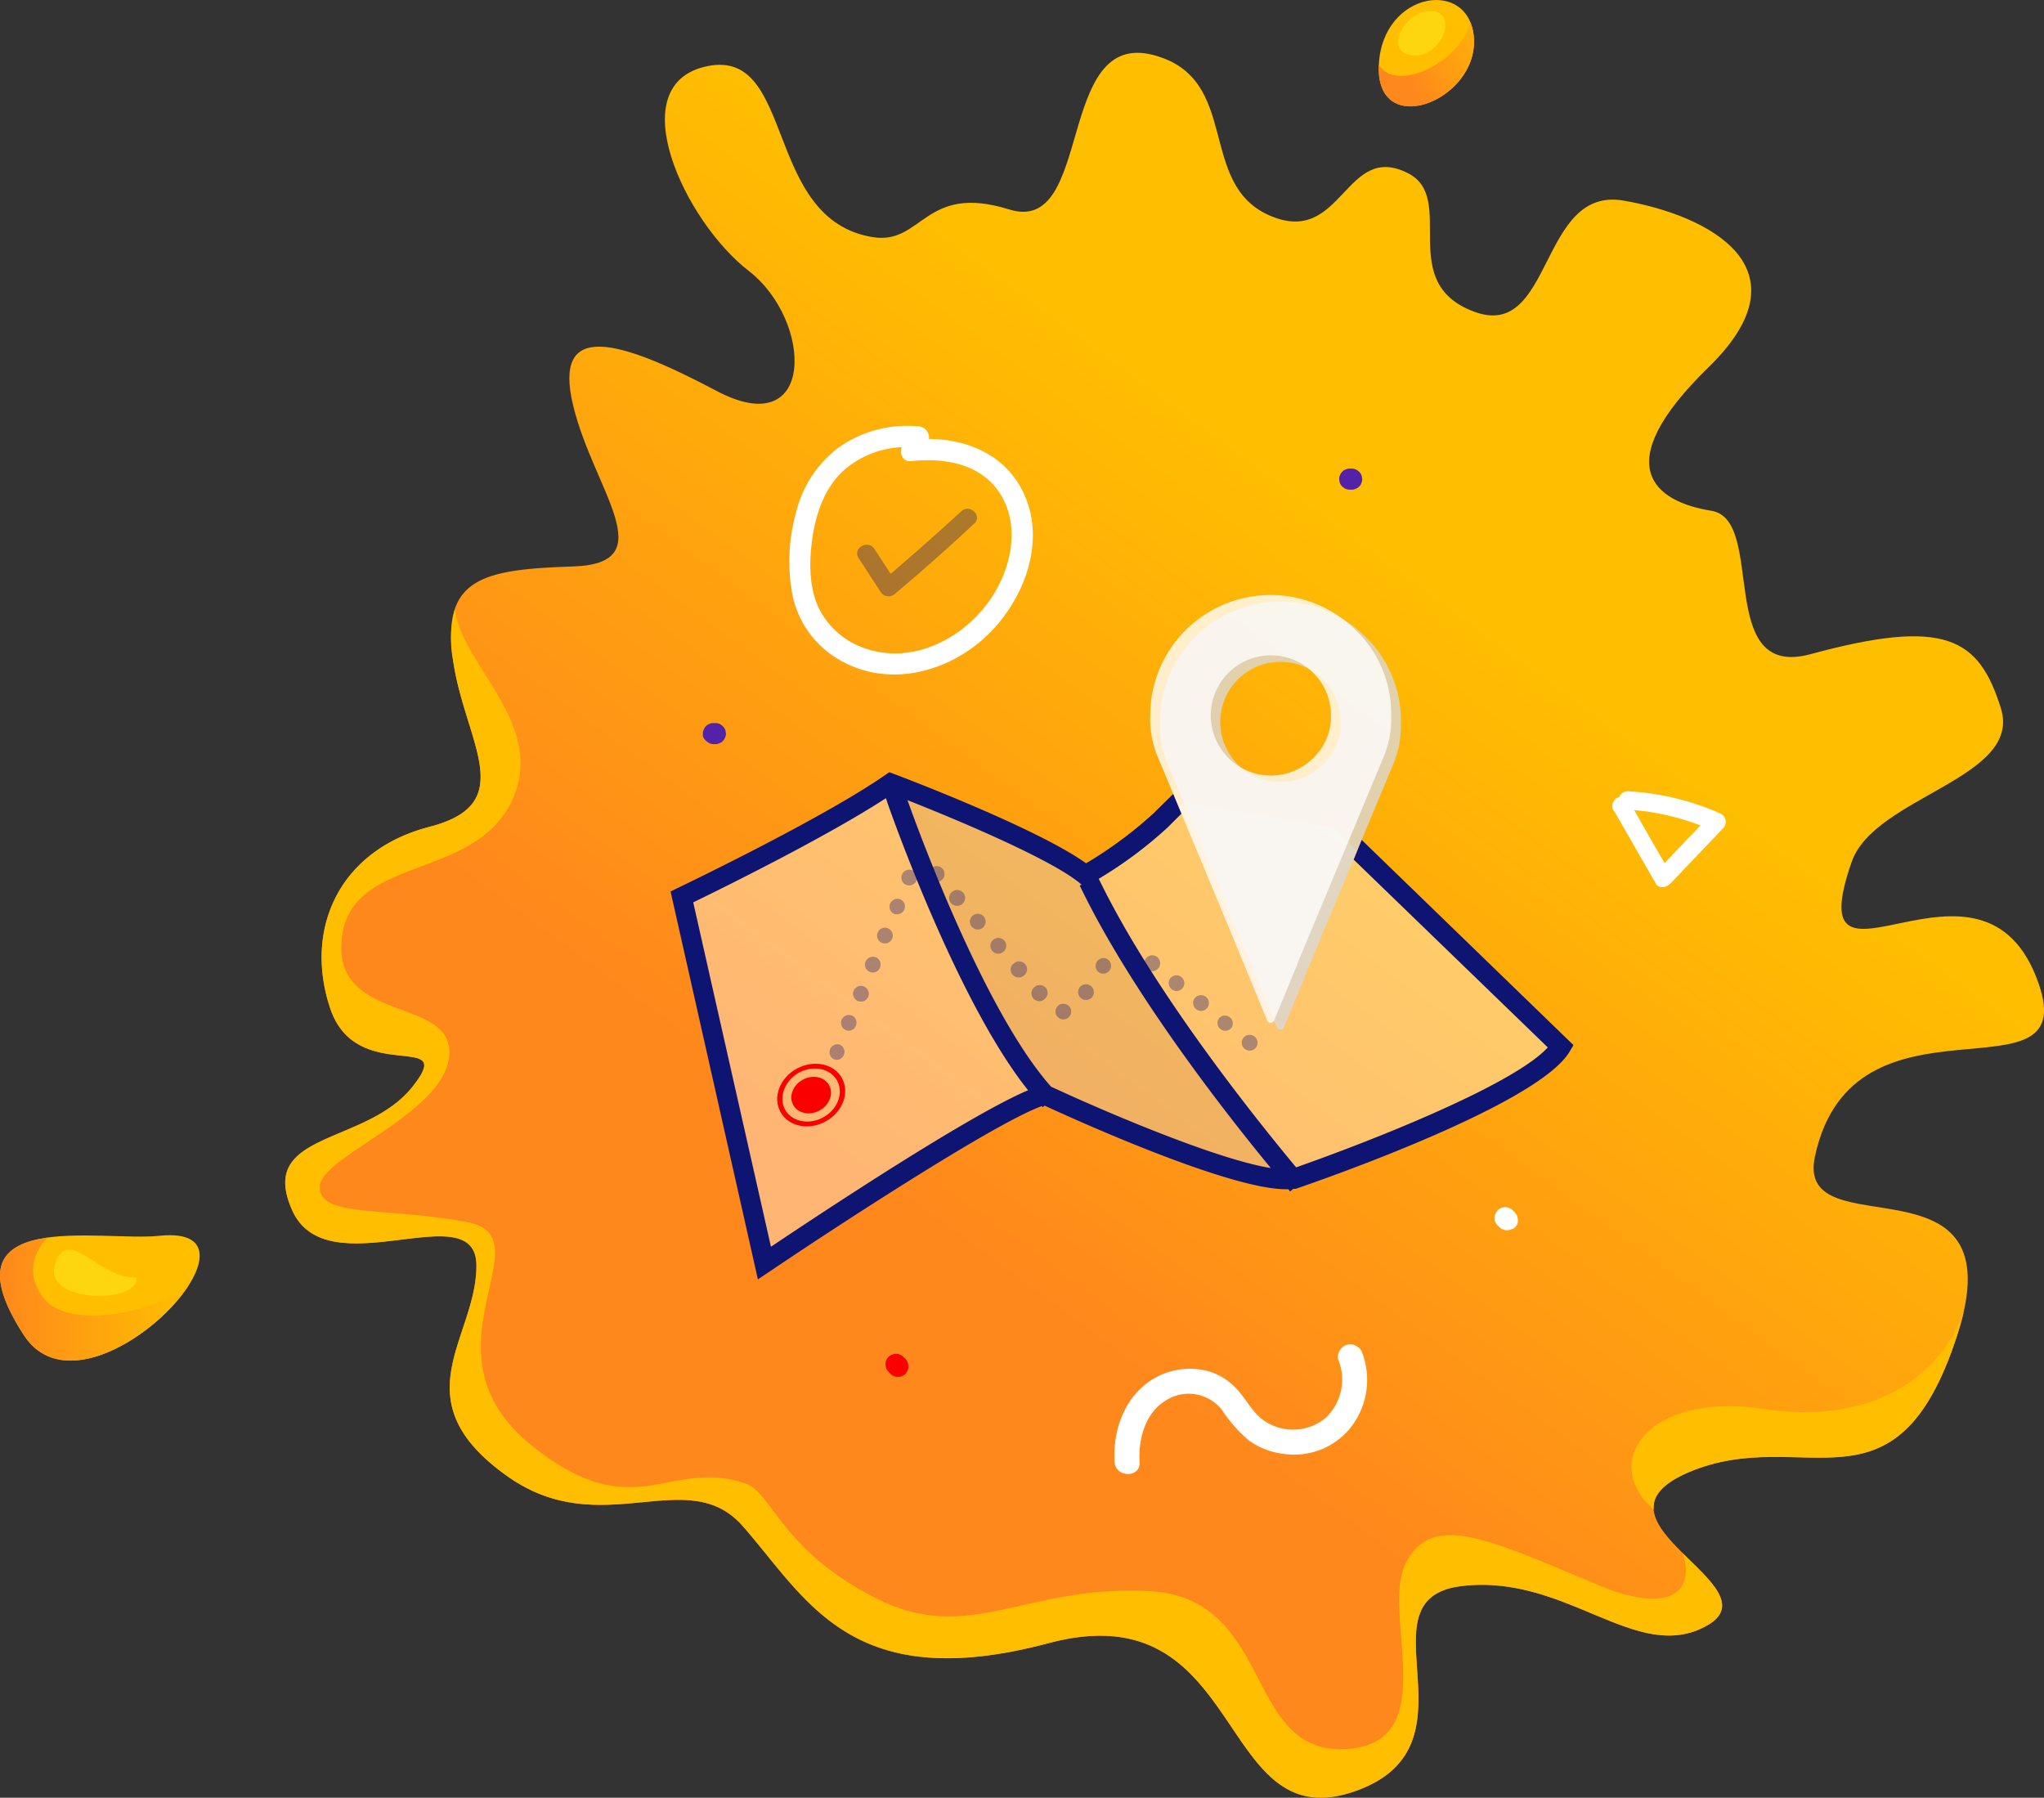 <svg xmlns="http://www.w3.org/2000/svg" xmlns:xlink="http://www.w3.org/1999/xlink" viewBox="0 0 291.43 256.3"><rect x="0" y="0" width="291.43" height="256.3" fill="#333333" stroke="none"/><defs><style>.cls-1{fill:url(#Degradado_sin_nombre_53);}.cls-2{fill:#ffbf00;}.cls-3{fill:url(#Degradado_sin_nombre_53-2);}.cls-4{fill:url(#linear-gradient);}.cls-5{fill:url(#Degradado_sin_nombre_53-3);}.cls-6{fill:url(#linear-gradient-2);}.cls-14,.cls-7,.cls-8{fill:#fff;}.cls-8,.cls-9{opacity:0.39;}.cls-13,.cls-9{fill:#dadada;}.cls-10,.cls-16{fill:#0e1472;}.cls-11{opacity:0.35;}.cls-12{fill:#fb0001;}.cls-13,.cls-14{opacity:0.79;}.cls-15{fill:#5422a9;}.cls-16{opacity:0.34;}</style><linearGradient id="Degradado_sin_nombre_53" x1="-1626.65" y1="80.79" x2="-1557.11" y2="175.61" gradientTransform="matrix(-1, 0, 0, 1, -1422.58, 0)" gradientUnits="userSpaceOnUse"><stop offset="0" stop-color="#ffbf00"/><stop offset="1" stop-color="#ff881c"/></linearGradient><linearGradient id="Degradado_sin_nombre_53-2" x1="-1449.43" y1="185.21" x2="-1422.58" y2="185.21" xlink:href="#Degradado_sin_nombre_53"/><linearGradient id="linear-gradient" x1="-1442.04" y1="181.46" x2="-1430.25" y2="181.46" gradientTransform="matrix(-1, 0, 0, 1, -1422.58, 0)" gradientUnits="userSpaceOnUse"><stop offset="0.13" stop-color="#fcee21" stop-opacity="0.5"/><stop offset="0.5" stop-color="#fcee21" stop-opacity="0.5"/></linearGradient><linearGradient id="Degradado_sin_nombre_53-3" x1="-1330.04" y1="560.72" x2="-1314.62" y2="560.72" gradientTransform="matrix(-0.9, 0.44, 0.44, 0.9, -1230.18, 82.41)" xlink:href="#Degradado_sin_nombre_53"/><linearGradient id="linear-gradient-2" x1="-1628.64" y1="4.74" x2="-1621.92" y2="4.74" xlink:href="#linear-gradient"/></defs><title>Web 1200x800</title><g id="textos"><path class="cls-1" d="M258.16,93.26C244.42,97,251.91,74.08,244,72.82s-15-6.25-.42-20.44,0-21.69-12.09-23.78-10,20-21.28,15.85-2.44-16.12-9.41-19.73c-9.08-4.69-9.36,10.56-19.79,6s-4-19.53-16.51-22.86c-14.08-3.76-8.52,25.78-20.62,22s-12.32,5.08-19.43,3.95c-15.64-2.51-11-26.89-23.54-24.39s-3.34,22.11,5.84,29.2,9.6,24.62-4.59,17.11-23.36-10-20.44,2.09,12.93,22.52,0,22.94S62.92,82.42,64.59,94.1s9.6,20.44-3.33,23.78-17.94,14.6-14.19,25.86S65.43,146.67,58.76,155s-22.12,6.26-17.11,17.52,26.28-2.5,26.28,7.93-11.08,19.16,4.57,30.12c13.38,9.36,25.45-2,33.4,7,9.17,10.43,15.43,24.2,43.59,16.69s23.78,27.54,43.18,21.28.62-27.54,15.64-29.41,25,11.26,35.05,5.63-18.78-15-2.51-21.9,29.41,7.51,38.18-19.4-23.19-12-20.26-25.58c5.42-25.24,38-7,31.91-24.61-7.92-22.94-34.62,5.42-26.67-17.39,3.25-9.35,24.4-11.89,21.27-21.91S277.36,88.05,258.16,93.26Z"/><path class="cls-2" d="M72.5,210.58c-15.65-11-4.57-19.7-4.57-30.12s-21.27,3.33-26.28-7.93S52.08,163.35,58.76,155s-7.93,0-11.69-11.27,1.25-22.52,14.19-25.86,5-12.1,3.33-23.78a16.25,16.25,0,0,1,.25-7.21c1,7.94,13,16.34,8.28,27-5.32,11.89-23.15,7.83-24.4,20s16,8.13,15.33,16.58-18.46,14.39-18.46,18.78,9.38,2.81,21,5S59,192.74,75.94,206.2c14.64,11.65,19.4,1.56,30.35,5.31,3.84,1.32,5,9.39,18.46,16.28s21.27-1.88,39.11-.94S177.31,250,191.7,249.37s5-19.4,8.77-26.59,11.57-3.44,27.22,3.13c10.94,4.59,13.91.62,12.26-4.43,3.87,3.84,8.33,7.52,3.41,10.29-10,5.63-20-7.51-35.05-5.63s3.76,23.15-15.64,29.41-15-28.79-43.18-21.28S115.07,228,105.9,217.58C98,208.55,85.88,219.94,72.5,210.58Z"/><path class="cls-2" d="M240.85,209.87c-3.94,1.66-5.22,3.48-5.07,5.35l-.27-.26c-7.2-6.57-.63-16.59,16-14.08C265.34,203,276.12,197.6,280,187c-.27,1.08-.59,2.22-1,3.48C270.26,217.38,257.12,203,240.85,209.87Z"/><path class="cls-2" d="M22.69,176.19c17.8-1.89-10.36,27.9-19.29,14.16C-8.6,171.87,14.39,177.07,22.69,176.19Z"/><path class="cls-3" d="M3.4,190.35c-6.48-10-2.76-13,3.33-13.9-2,2.18-3.06,5.32-.5,8.64,3.3,4.27,14.69,2.53,20.63-1.78C22.26,190.4,9,199,3.4,190.35Z"/><path class="cls-4" d="M19.45,182.12C20,185.9,6,185.9,7.85,180.23S14.06,182.39,19.45,182.12Z"/><path class="cls-2" d="M210.15,5.61c.39,8.83-14,14.35-13.56,3.7S209.76-3.23,210.15,5.61Z"/><path class="cls-5" d="M196.59,9.31V9.22c2.57,4.24,12-.65,13-6.17a7,7,0,0,1,.57,2.56C210.54,14.44,196.18,20,196.59,9.31Z"/><path class="cls-6" d="M204.85,1.69c3,1.15.06,7-3.88,6.14S201,.6,204.85,1.69Z"/><path class="cls-7" d="M230.18,115.68l5.9,10.29c.46.82,1.57.53,2.08,0l7.63-8a1.32,1.32,0,0,0-.54-2,37.28,37.28,0,0,0-13-3.15,1.35,1.35,0,0,0-1.47,1.13,1.32,1.32,0,0,0,1.13,1.46,35.28,35.28,0,0,1,12.3,3l-.54-2-7.64,8h2.09q-3-5.14-5.9-10.29a1.31,1.31,0,0,0-1.83-.25,1.35,1.35,0,0,0-.25,1.84Z"/><polygon class="cls-8" points="109.11 180.09 148.24 156.68 136.19 134.76 127.36 112.38 97.63 129.13 109.11 180.09"/><path class="cls-9" d="M183.71,168.73l-16.64-22.5-11.64-20.77s-12.24-6.43-13-6.77-15-6.31-15-6.31l9.69,23.24,11.19,21.06,18,7.69Z"/><polygon class="cls-8" points="222.27 149.91 190.13 118.02 168.72 114.5 155.43 125.46 167.07 146.23 183.71 168.73 202.99 161.61 218.14 154.04 222.27 149.91"/><path class="cls-10" d="M194.13,119.73,193,122.55l27.68,26.78c-4.74,5.19-24.07,12.94-35.88,17.1-3.32-4-19.39-23.42-27.78-40.41l-.37-.73a59.25,59.25,0,0,0,9.82-7.31l2-2-1.17-2.81L164.42,116a58.24,58.24,0,0,1-9.57,7.08c-6.75-4.86-25.21-11.92-27.37-12.73l-.69-.26-.6.42c-9,6.25-29.37,16-29.58,16.1l-1,.49,12,53.3.45,2,1.72-1.15c8.68-5.87,31.91-21.08,38.75-23.55l.15.16.26-.23c4.23,1.95,26.18,11.92,34.4,11.92h.34l.27.31.44-.37.17,0,.19,0c3.5-1.2,34.36-11.9,39-19.49l.59-1Zm-39.92,6.4-.27.13.5,1c7.66,15.52,21.52,32.94,26.75,39.27-8-1.27-24.75-8.53-31.34-11.61-9.62-10.83-19.18-37.24-20.46-40.84,8.28,3.27,20.5,8.52,24.48,11.76Zm-55.37,2.52c4-1.94,19-9.33,27.47-14.85l.27.8c.1.29,9.73,28,20,40.84C138.13,159,117,173,109.92,177.75Z"/><g class="cls-11"><path class="cls-10" d="M132.73,123.85a1.1,1.1,0,0,0,.06,1.58,1.12,1.12,0,0,0,.76.29,1.16,1.16,0,0,0,.83-.35,1.13,1.13,0,0,0-.07-1.59A1.11,1.11,0,0,0,132.73,123.85Z"/><path class="cls-10" d="M130.25,124.17a1.12,1.12,0,0,0-1.55.33,1.13,1.13,0,0,0,.32,1.56,1.28,1.28,0,0,0,.61.17,1.12,1.12,0,0,0,.62-2.06Z"/><path class="cls-10" d="M138.68,130.55a1.12,1.12,0,1,0,1.58.12A1.11,1.11,0,0,0,138.68,130.55Z"/><path class="cls-10" d="M128.32,128.2a1.13,1.13,0,0,0-.87,2.08,1.41,1.41,0,0,0,.43.08,1.12,1.12,0,0,0,.44-2.16Z"/><path class="cls-10" d="M135.75,127.15a1.12,1.12,0,0,0,.73,2,1.06,1.06,0,0,0,.73-.28,1.12,1.12,0,0,0,.13-1.58A1.13,1.13,0,0,0,135.75,127.15Z"/><path class="cls-10" d="M123.17,140.64a1.12,1.12,0,1,0-.85,2.08,1.2,1.2,0,0,0,.42.08,1.12,1.12,0,0,0,.43-2.16Z"/><path class="cls-10" d="M121.45,144.78a1.12,1.12,0,0,0-1.45.62,1.11,1.11,0,0,0,.6,1.46,1.27,1.27,0,0,0,.43.09,1.14,1.14,0,0,0,1-.7A1.13,1.13,0,0,0,121.45,144.78Z"/><path class="cls-10" d="M119.74,148.93a1.13,1.13,0,0,0-.86,2.08,1.44,1.44,0,0,0,.43.09,1.1,1.1,0,0,0,1-.7A1.12,1.12,0,0,0,119.74,148.93Z"/><path class="cls-10" d="M126.6,132.35a1.12,1.12,0,1,0-.86,2.07,1.12,1.12,0,1,0,.86-2.07Z"/><path class="cls-10" d="M124.89,136.49a1.14,1.14,0,0,0-1.47.61,1.12,1.12,0,0,0,.6,1.47,1.38,1.38,0,0,0,.44.09,1.11,1.11,0,0,0,1-.7A1.12,1.12,0,0,0,124.89,136.49Z"/><path class="cls-10" d="M141.6,134a1.11,1.11,0,0,0-.11,1.58,1.07,1.07,0,0,0,.84.39,1.1,1.1,0,0,0,.74-.28A1.12,1.12,0,1,0,141.6,134Z"/><path class="cls-10" d="M147.45,140.77a1.12,1.12,0,0,0-.12,1.58,1.15,1.15,0,0,0,.85.39,1.08,1.08,0,0,0,.73-.28,1.12,1.12,0,1,0-1.46-1.69Z"/><path class="cls-10" d="M166.88,139.45a1.13,1.13,0,0,0,.17,1.58,1.09,1.09,0,0,0,.71.26,1.12,1.12,0,1,0-.88-1.84Z"/><path class="cls-10" d="M163.4,136.63a1.12,1.12,0,0,0,.17,1.58,1.07,1.07,0,0,0,.7.25,1.13,1.13,0,1,0-.87-1.83Z"/><path class="cls-10" d="M170.36,142.29a1.12,1.12,0,0,0,.17,1.58,1.09,1.09,0,0,0,.7.25,1.12,1.12,0,0,0,.71-2A1.13,1.13,0,0,0,170.36,142.29Z"/><path class="cls-10" d="M173.85,145.13a1.11,1.11,0,0,0,.15,1.58,1.12,1.12,0,0,0,.71.25,1.09,1.09,0,0,0,.87-.42,1.12,1.12,0,0,0-1.73-1.41Z"/><path class="cls-10" d="M144.53,137.36a1.12,1.12,0,0,0,.72,2,1.1,1.1,0,0,0,.73-.27,1.12,1.12,0,1,0-1.45-1.7Z"/><path class="cls-10" d="M178.89,147.8a1.12,1.12,0,1,0-1.41,1.74,1.16,1.16,0,0,0,.71.25,1.09,1.09,0,0,0,.86-.41A1.12,1.12,0,0,0,178.89,147.8Z"/><path class="cls-10" d="M153.9,140.83a1.13,1.13,0,0,0,.32,1.56,1.06,1.06,0,0,0,.61.18,1.15,1.15,0,0,0,.95-.5,1.14,1.14,0,0,0-.33-1.56A1.12,1.12,0,0,0,153.9,140.83Z"/><path class="cls-10" d="M160.59,133.87a1.12,1.12,0,1,0-.07,2.24h0a1.14,1.14,0,0,0,1.13-1.09A1.13,1.13,0,0,0,160.59,133.87Z"/><circle class="cls-10" cx="151.61" cy="144.22" r="1.12"/><path class="cls-10" d="M157.91,136.76a1.12,1.12,0,0,0-1.23,1.87,1.13,1.13,0,0,0,1.55-.32A1.12,1.12,0,0,0,157.91,136.76Z"/></g><ellipse class="cls-12" cx="115.66" cy="156.12" rx="2.92" ry="2.5" transform="translate(-60.74 74.67) rotate(-28.68)"/><path class="cls-12" d="M117.72,159.88c-2.42,1.33-5.32.72-6.45-1.36s-.09-4.84,2.33-6.16,5.32-.72,6.45,1.36S120.14,158.56,117.72,159.88Zm-3.81-6.95c-2,1.12-2.93,3.47-2,5.23s3.41,2.27,5.46,1.15,2.94-3.47,2-5.22S116,151.81,113.91,152.93Z"/><path class="cls-13" d="M194.7,90.81A17.17,17.17,0,0,0,165.39,103a14.1,14.1,0,0,0,1.11,6l9.38,22.46h0l6.18,15a.54.54,0,0,0,1,0l3.32-8a.3.3,0,0,0,0-.08L198.62,109a14.1,14.1,0,0,0,1.11-6A16.55,16.55,0,0,0,194.7,90.81ZM188.63,109a8.58,8.58,0,1,1,2.51-6.06A8.27,8.27,0,0,1,188.63,109Z"/><path class="cls-14" d="M193.32,89.87A17.17,17.17,0,0,0,164,102a14,14,0,0,0,1.11,6l9.37,22.47h0l6.19,15a.53.53,0,0,0,1,0l3.32-8.05a.43.43,0,0,0,0-.07L197.24,108a14,14,0,0,0,1.11-6A16.49,16.49,0,0,0,193.32,89.87Zm-6.07,18.2a8.57,8.57,0,1,1,2.52-6.07A8.23,8.23,0,0,1,187.25,108.07Z"/><path class="cls-15" d="M191.38,69.37l.3.24a1.54,1.54,0,0,0,.76.2h.28a1.06,1.06,0,0,0,.58-.13,1.08,1.08,0,0,0,.48-.31,1,1,0,0,0,.31-.48,1.06,1.06,0,0,0,.13-.58l-.05-.4a1.49,1.49,0,0,0-.39-.66l-.3-.23a1.48,1.48,0,0,0-.76-.21h-.28a1.15,1.15,0,0,0-.58.13,1,1,0,0,0-.48.31,1.14,1.14,0,0,0-.31.48,1.06,1.06,0,0,0-.13.58l.05.4A1.49,1.49,0,0,0,191.38,69.37Z"/><path class="cls-15" d="M100.7,105.65l.3.23a1.45,1.45,0,0,0,.76.21H102a1.15,1.15,0,0,0,.58-.13,1.08,1.08,0,0,0,.48-.31,1.14,1.14,0,0,0,.31-.48,1.06,1.06,0,0,0,.13-.58l-.05-.4a1.49,1.49,0,0,0-.39-.66l-.3-.24a1.57,1.57,0,0,0-.76-.2h-.28a1.06,1.06,0,0,0-.58.13,1,1,0,0,0-.48.31,1.08,1.08,0,0,0-.31.48,1.06,1.06,0,0,0-.13.58l0,.4A1.49,1.49,0,0,0,100.7,105.65Z"/><path class="cls-12" d="M129.47,194.41a1.54,1.54,0,0,0-.38-.67l-.29-.29a1,1,0,0,0-.48-.31,1.15,1.15,0,0,0-.58-.13,1.72,1.72,0,0,0-1.06.44l-.23.3a1.48,1.48,0,0,0-.21.76l.06.4a1.57,1.57,0,0,0,.38.66l.29.3a1.11,1.11,0,0,0,.48.31,1.27,1.27,0,0,0,.58.13,1.29,1.29,0,0,0,.58-.13,1.24,1.24,0,0,0,.48-.31l.23-.31a1.42,1.42,0,0,0,.21-.75Z"/><path class="cls-7" d="M216.35,173.5a1.59,1.59,0,0,0-.39-.66l-.28-.29a1.23,1.23,0,0,0-.49-.32,1.13,1.13,0,0,0-.57-.12,1.14,1.14,0,0,0-.58.12,1.23,1.23,0,0,0-.49.32l-.23.3a1.42,1.42,0,0,0-.2.76l0,.39a1.54,1.54,0,0,0,.38.67l.29.29a1.08,1.08,0,0,0,.48.31,1.36,1.36,0,0,0,1.16,0A1.14,1.14,0,0,0,216,175l.23-.3a1.48,1.48,0,0,0,.21-.76Z"/><path class="cls-7" d="M190.81,193.85a7.52,7.52,0,0,1-1.78,8.28,7.28,7.28,0,0,1-8.65.51c-1.55-1-2.45-2.68-3.58-4.07a9.07,9.07,0,0,0-4.26-3,10.14,10.14,0,0,0-9.47,2c-3.1,2.61-4.4,6.91-4.16,10.84.14,2.29,3.71,2.34,3.57.05-.19-3.21.75-6.93,3.65-8.73a6,6,0,0,1,8.15,1.37,19.92,19.92,0,0,0,3.89,4.35,10.77,10.77,0,0,0,4.91,1.84,10.35,10.35,0,0,0,9.26-3.47A11,11,0,0,0,194.27,193a1.84,1.84,0,0,0-2.17-1.29,1.8,1.8,0,0,0-1.29,2.17Z"/><path class="cls-7" d="M146.34,71.23c-2.3-6-7.92-8.6-13.89-8.65A1.61,1.61,0,0,0,131,60.79a16.93,16.93,0,0,0-11.58,3.13,16.37,16.37,0,0,0-5.9,9.08A25.89,25.89,0,0,0,113,84.9a13.86,13.86,0,0,0,6.39,9c6.8,4.17,15.25,2.21,20.94-2.92C145.58,86.22,149,78.14,146.34,71.23Zm-5.79,15.12c-4,5.12-10.84,8.32-17.23,6.08a11.42,11.42,0,0,1-6.53-5.63c-1.52-3.13-1.44-7.06-.91-10.43s1.78-6.9,4.39-9.28a13.45,13.45,0,0,1,8.32-3.34c-.34.92.09,2.1,1.31,2,4.92-.54,10.27.41,12.92,5C145.66,75.72,143.87,82.08,140.55,86.35Z"/><path class="cls-16" d="M137.07,72.89c-3.29,3-6.66,6-10.08,8.92l-2.32-3.55c-.92-1.4-3.17-.1-2.25,1.31l3.16,4.85a1.33,1.33,0,0,0,2,.26q5.76-4.83,11.29-10C140.15,73.59,138.3,71.75,137.07,72.89Z"/></g></svg>